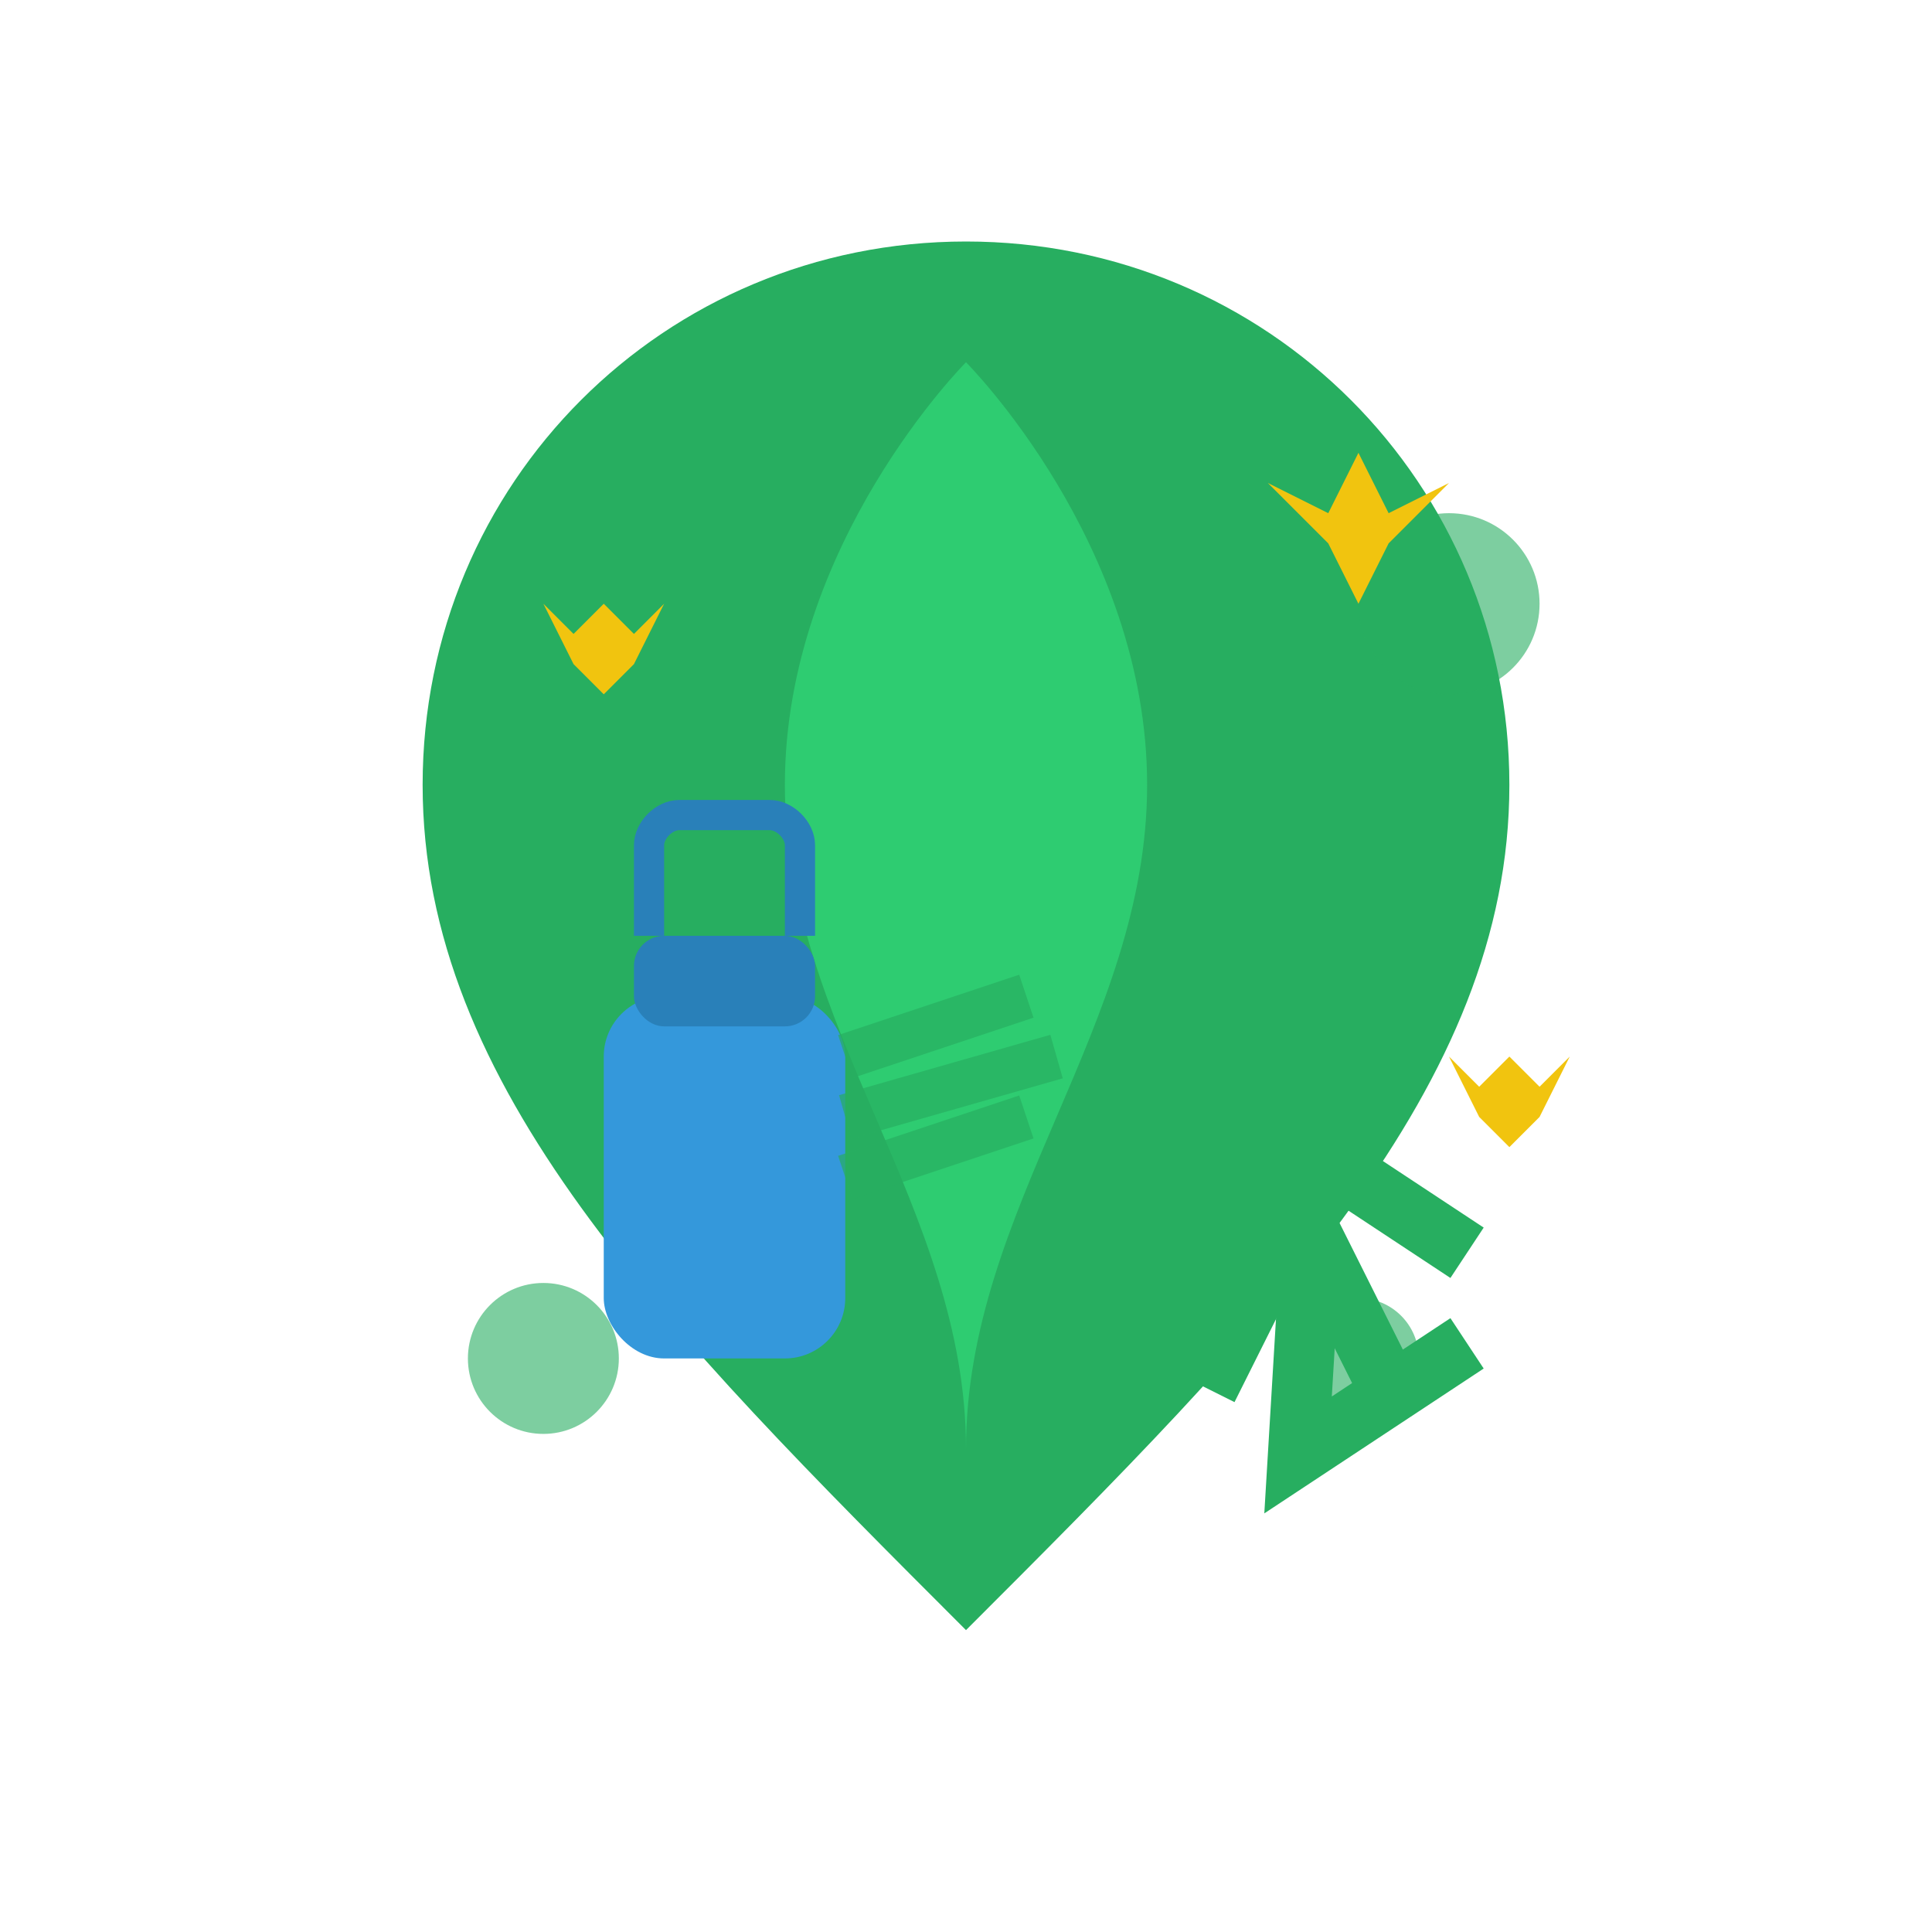 <svg width="64" height="64" viewBox="0 0 64 64" fill="none" xmlns="http://www.w3.org/2000/svg">
  <!-- Leaf shape for eco-friendly -->
  <path d="M32 8C42 8 50 16 50 26C50 36 42 44 32 54C22 44 14 36 14 26C14 16 22 8 32 8Z" fill="#27ae60"/>
  
  <!-- Leaf vein -->
  <path d="M32 12C32 12 38 18 38 26C38 34 32 40 32 48C32 40 26 34 26 26C26 18 32 12 32 12Z" fill="#2ecc71"/>
  
  <!-- Eco spray bottle -->
  <g transform="translate(20, 25)">
    <rect x="0" y="8" width="8" height="12" rx="2" fill="#3498db"/>
    <rect x="1" y="6" width="6" height="3" rx="1" fill="#2980b9"/>
    <path d="M1.5 6L1.5 3C1.5 2.5 2 2 2.5 2H5.5C6 2 6.5 2.5 6.5 3V6" stroke="#2980b9" stroke-width="1" fill="none"/>
    
    <!-- Eco spray -->
    <g stroke="#27ae60" stroke-width="1.5" opacity="0.7">
      <path d="M8 10L14 8"/>
      <path d="M8 12L15 10"/>
      <path d="M8 14L14 12"/>
    </g>
  </g>
  
  <!-- Natural elements -->
  <g fill="#27ae60" opacity="0.6">
    <circle cx="48" cy="20" r="3"/>
    <circle cx="45" cy="45" r="2"/>
    <circle cx="18" cy="45" r="2.5"/>
  </g>
  
  <!-- Sparkles representing clean environment -->
  <g fill="#f1c40f">
    <path d="M45 15L46 17L48 16L46 18L45 20L44 18L42 16L44 17Z"/>
    <path d="M20 20L21 21L22 20L21 22L20 23L19 22L18 20L19 21Z"/>
    <path d="M50 35L51 36L52 35L51 37L50 38L49 37L48 35L49 36Z"/>
  </g>
  
  <!-- Recycling symbol -->
  <g transform="translate(40, 40)" stroke="#27ae60" stroke-width="2" fill="none">
    <path d="M0 6L3 0L6 6"/>
    <path d="M6 6L12 3L6 0" transform="rotate(120 6 3)"/>
    <path d="M6 6L12 3L6 0" transform="rotate(240 6 3)"/>
  </g>
</svg>
